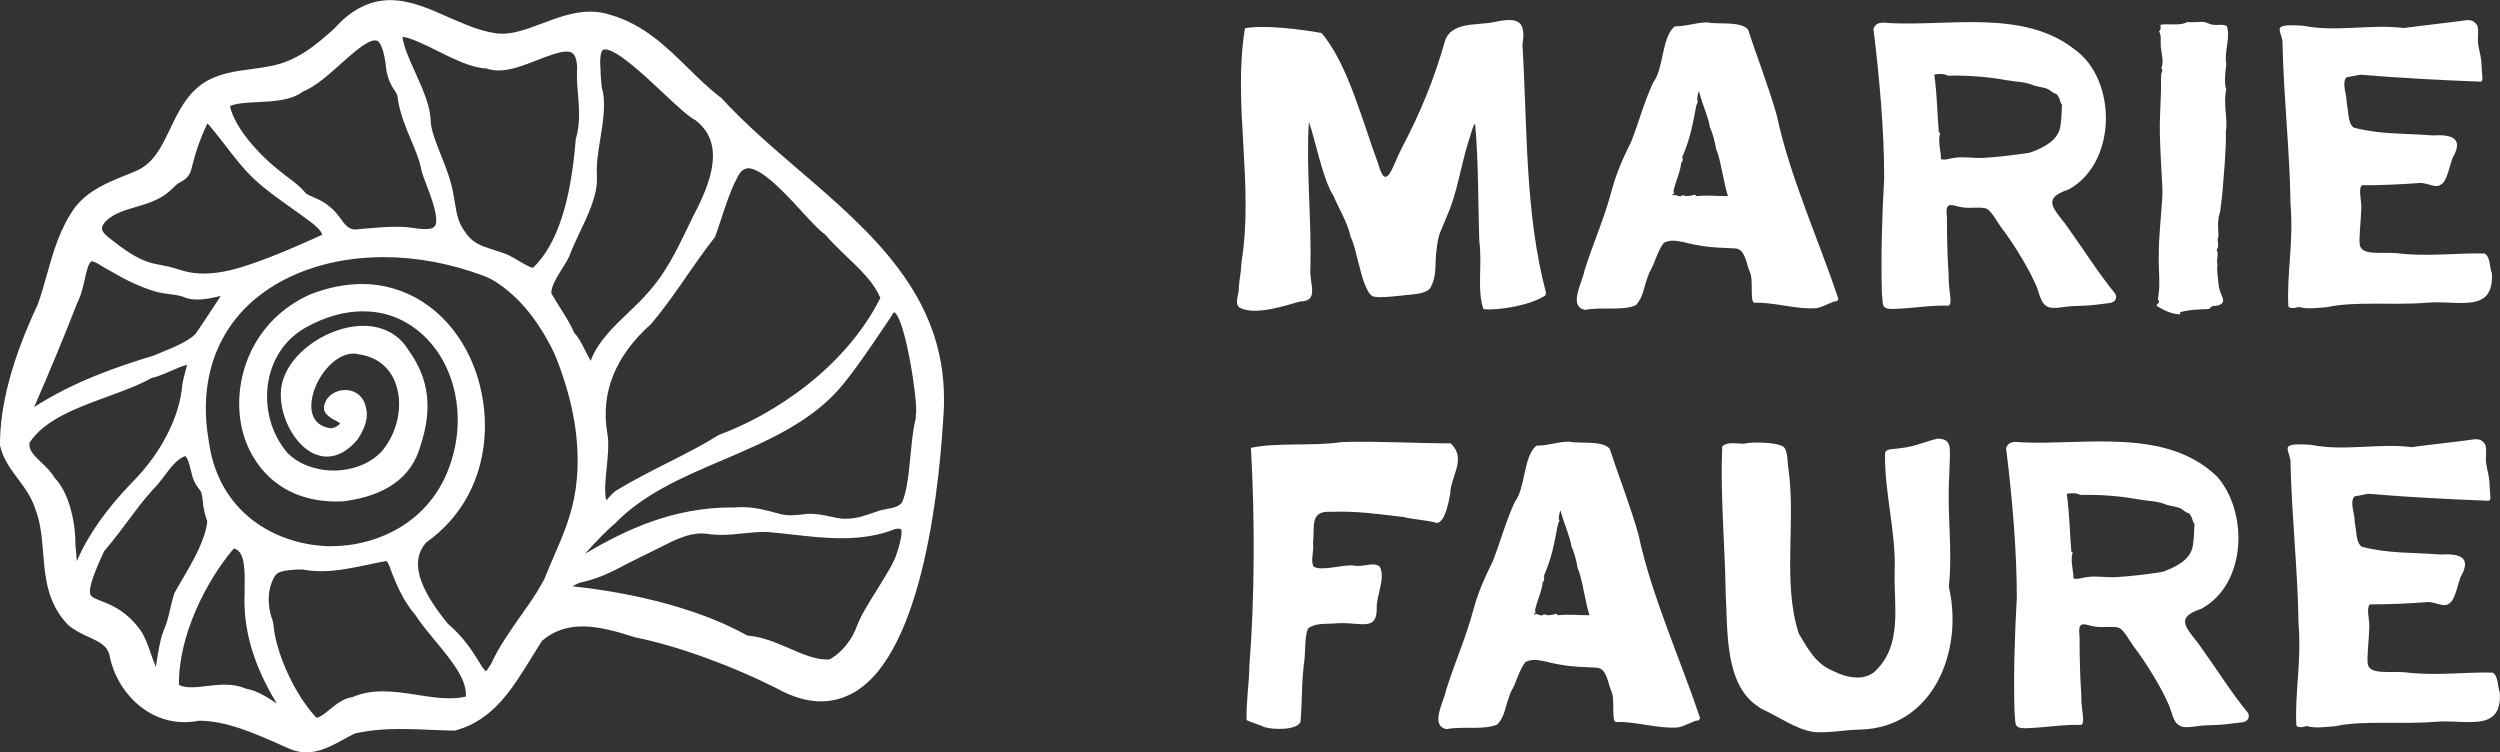 <?xml version="1.0" encoding="UTF-8"?>
<svg xmlns="http://www.w3.org/2000/svg" id="Calque_2" viewBox="0 0 172.09 51.79">
  <rect x="0" y="0" width="172.09" height="51.79" fill="#333333" stroke="none"/>
  <defs>
    <style>.cls-1{fill:#fff;stroke-width:0px;}</style>
  </defs>
  <g id="Calque_1-2">
    <path class="cls-1" d="M106.41,20.31c-.93.67-3.19,1.08-4.29.97-.47-1.26-.07-3.15-.29-4.67-.09-2.51-.05-5.61-.29-8.07-.09-.08-.29.7-.48,1.28-.52,1.68-.75,3.42-1.4,4.91-.52,1.34-.62,1.24-.76,2.35-.17,1.09.07,1.85-.46,2.77-.39.44-1.32.4-2.09.51-.66.06-1.28.14-1.7.07-.86,0-1.21-3.31-1.68-4.12-.19-.98-.81-1.93-1.19-2.86-.71-1.03-1.28-3.99-1.68-5.06-.21,3.04.2,6.9.1,10.11-.08,1.03.64,2.23-.69,2.25-1.07.29-3.12,1-4.2.42-.37-.35,0-.87-.03-1.45.05-.63.15-.91.18-1.67.87-5.37-.62-10.92.24-16.11,1.36-.24,3.88.08,5.26.33,1.8,2.05,2.85,6.18,3.91,9,.56,2.07,1,.09,1.63-1.09,1.27-2.41,2.21-4.7,2.95-7.3.38-1.39,2.23-1.13,3.27-1.34,1.6-.33,2.38-.29,2.08,1.54.34,5.56.16,11.59,1.62,17.06l-.04.15Z"></path>
    <path class="cls-1" d="M126.43,20.73c-.27-.01-.89.39-1.38.48-1.35.12-2.89-.42-4.28-.37-.33,0-.07-1.56-.29-2.04-.3-.69-.33-1.64-1.03-1.7-.93-.05-1.63-.04-2.57-.22-.79-.1-1.64-.53-2.34-.17-.43.5-.63,1.45-1.01,2.06-.49,1.26-.35,1.55-.91,2.23-.91.42-2.36.11-3.52.33-1.16-.25-.19-1.83-.03-2.71.65-2.04,1.33-3.47,1.89-5.57.34-1.22.73-2.1,1.31-3.26.52-1.3.93-2.86,1.54-4.13.72-.93.57-3.12,1.47-3.84,1.01-.03,1.35-.26,2.24-.28.66.16,2.33-.11,2.81.5.55,1.7,1.46,4.04,1.98,5.92.89,4.19,2.88,8.54,4.24,12.62l-.1.15ZM118.94,13.48c-.28-.87-.4-1.95-.7-2.94-.03-.14-.12-.23-.12-.34-.06-.34-.2-.99-.42-1.44-.06-.57-.42-1.3-.76-2.49-.06.17-.11.42-.11.59-.03.06.06.09.06.09-.03.11-.12.25-.14.4-.23,1.19-.4,2.21-.96,3.48.11.12-.03.2.03.31,0,.03-.06.03-.09.03-.03.56-.37,1.27-.53,1.95-.03.09.03.09.03.14.03.12-.14.06-.09.2.12-.12.4.06.51.06.06,0,.11-.08.17-.08.06-.03.17.06.25.06.14,0,.54-.06.57-.11l.14.11c.79-.08,1.22,0,2.18,0ZM116.62,13.37h-.03.03Z"></path>
    <path class="cls-1" d="M145.66,20.34c.04.17-.04.47-.44.52-1.25.14-.97.16-2.45.21-.63,0-1.46.27-1.86.02-.5-.25-.52-1.03-.85-1.65-.4-.92-1.45-2.68-2.3-3.78-.34-.47-.64-1.06-.96-1.27-.33-.19-1.19-.02-1.72-.12-.38-.04-.86-.29-1-.06-.17.16-.03.81-.06.97,0,1.08.03,2.55.12,3.83-.03.96.31,1.93-.02,2.03-1.29-.04-2.5.2-3.89.23-.79-.01-.59-.38-.69-1.11-.07-2.68.01-5.17.16-7.91,0-3.21-.33-7.01-.74-10.25.17-.52.65-.46,1.09-.41,4.08.22,9.23-.96,12.74,1.8,2.96,2.08,2.96,7.84-.41,9.66-2.05.67-.79,1.47.06,2.75.96,1.33,2.05,3.07,3.13,4.37l.09.17ZM141.77,8.95c.14-.51.14-1.19.17-1.73-.17-.23-.14-.54-.4-.76-.23-.03-.36-.23-.59-.34-.29-.12-.85-.17-1.08-.29-.48-.2-1.16-.2-1.75-.31-1.44-.26-2.77-.34-4.04-.31-.23-.14-.65-.14-.93-.08.2,1.5.2,2.68.31,3.93-.03.09.09.06.09.12-.17.57.06,1.19.06,1.78.34.08.59-.06.9-.09.65-.11,1.3.03,1.98,0,1.11-.06,2.15-.2,3.11-.34.23-.03.42-.14.59-.2.76-.34,1.35-.71,1.58-1.39ZM138.17,16.22v.03-.03Z"></path>
    <path class="cls-1" d="M148.48,21.08c-.06-.17.08-.14.14-.28,0-.09-.06-.14-.08-.23.2-.93.03-2.04.06-2.97,0-1.36.17-2.74.25-4.13v-.53c-.06-1.22-.14-2.4-.17-3.62-.03-.88.03-1.78.06-2.66.03-.53,0-1.05.03-1.55,0-.09.17-.31,0-.43.2-.36.03-.93-.03-1.47-.03-.42.06-.76-.12-1.05.14-.12.12-.28.09-.45.42-.12,1.36.11,1.86-.2.34.06.85-.03,1.13,0,.2.03.4.17.65.2.31.03.65-.06.93.08.28.79-.2,1.81-.03,2.63-.06.45-.17,1.33,0,1.73-.23.9.12,2.21-.03,2.85.03,1.36-.14,3-.25,4.38-.03.34-.08.65-.12.99,0,.25-.14.48-.14.73-.06.34,0,.79,0,1.16-.03.12-.06.2-.06.29.03.14.09.45-.06.65.17.34-.06.68.06,1.02-.08.37.03.87.06,1.3.06.68.4,1.02.31,1.24-.08.26-.45.29-.73.31-.06.08-.17.08-.2.2-.74.03-1.28.03-1.95.2-.08.03-.08.08-.08.17-.59-.03-1.05-.25-1.58-.57Z"></path>
    <path class="cls-1" d="M158.13,21.15c-.14.07-.64.11-.61-.12-.11-2.2.37-4.37.15-6.98-.04-3.5-.47-7.34-.55-11.02.04-.32-.19-.71-.2-1.03.03-.35,1.02-.26,1.61-.23,2.26.46,4.71-.13,6.93.16.9-.13,2.59-.31,3.89-.48.5-.07.87-.19,1.18.31.11.35.02.79.04,1.14.1.82.24.89.26,1.79.01.49.15.91-.09.93-2.62-.1-5.58-.25-8.28-.48-.23.05-.7.14-.93.18-.37.36.03,1.22.01,1.79.14.59.06,1.33.47,1.67,1.78.48,3.48.39,5.44.54,1.33-.08,2.18.19,1.36,1.58-.2.6-.36,1.39-.64,1.69-.45.44-.78.08-1.53,0-1.11.09-3.06.18-4.06.16-.29.35.04,1.06-.05,1.84-.03.85-.16,1.76-.09,2.29.17.74,1.53.45,2.59.55,1.97.26,4.11-.03,6,.02.42.25.32.94.5,1.36.16,2.85-2.39,1.82-4.49,2.03-2.39.19-4.89-.12-6.85.3-.58.04-1.33.16-1.9,0h-.17Z"></path>
    <path class="cls-1" d="M86.96,50.01c-.15-.07-.89-.31-1.15-.44-.04-1.21.18-2.49.19-3.73.38-4.81.38-10.18.11-15.01,1.74-.39,4.35-.1,6.26-.4,2.32-.08,5.2.09,7.49.09,1.13,1.07-.01,2.26-.03,3.45-.09.44-.32,1.95-.91,2.03-.79-.22-1.45-.21-2.32-.41-1.77-.21-3.17-.42-5.01-.36-1.47-.08-1.07,1.05-1.21,2.16.1.47-.21,1.25.06,1.63.62.31,1.99-.18,2.75-.09.7.13,1.37-.29,1.78.07.43.77-.23,2.03-.2,2.8.04,1.7-1.05,1.02-2.7,1.1-.76.08-1.44-.05-2.01.34-.26.48-.19,1.51-.27,2.2-.21,1.53-.14,2.76-.27,4.26-.28.59-1.89.52-2.41.37l-.14-.04Z"></path>
    <path class="cls-1" d="M116.9,49.59c-.27-.01-.89.39-1.38.48-1.35.12-2.89-.42-4.28-.37-.33,0-.07-1.56-.29-2.04-.3-.69-.33-1.64-1.03-1.7-.93-.05-1.63-.04-2.57-.22-.79-.1-1.64-.53-2.34-.17-.43.5-.63,1.45-1.01,2.06-.49,1.26-.35,1.55-.91,2.23-.91.42-2.36.11-3.52.33-1.16-.25-.19-1.83-.02-2.71.65-2.04,1.32-3.47,1.89-5.57.34-1.22.74-2.1,1.31-3.26.52-1.3.93-2.86,1.54-4.13.72-.93.57-3.12,1.47-3.84,1.01-.03,1.35-.26,2.24-.28.66.16,2.33-.11,2.81.5.55,1.7,1.46,4.04,1.98,5.92.89,4.19,2.88,8.54,4.24,12.62l-.1.15ZM109.41,42.33c-.28-.87-.4-1.95-.7-2.94-.03-.14-.12-.23-.12-.34-.06-.34-.2-.99-.42-1.44-.06-.57-.42-1.3-.76-2.49-.06.17-.11.42-.11.59-.03.06.06.09.06.09-.03.11-.12.25-.14.4-.23,1.19-.4,2.21-.96,3.48.11.12-.03.2.03.31,0,.03-.06.03-.09.03-.03.56-.37,1.27-.53,1.95-.03.09.03.09.03.14.03.12-.14.06-.09.2.12-.12.4.06.51.06.06,0,.11-.08.17-.08.06-.03.17.06.25.06.14,0,.54-.06.57-.11l.14.11c.79-.08,1.22,0,2.18,0ZM107.09,42.22h-.03.03Z"></path>
    <path class="cls-1" d="M121.08,48.67c-2.41-1.49-2.14-5.4-2.29-7.81-.05-3.35-.38-6.74-.24-10.14.56-.43,1.17-.05,1.77-.23.76-.06,1.91-.03,2.41.24.35.2.3,1.11.39,1.62.5,3.75-.43,7.75.7,11.26.65,1.07,1.14,2.07,2.37,2.58.91.46,2.09.71,2.87.03,1.92-1.81,1.3-4.52,1.36-6.86.11-2.7-.72-5.5-.66-8.18.08-.33.58-.24,1.11-.34.88-.08,1.7-.46,2.51-.65,1.06.05.85.56.79,2.71-.14,2.62.25,4.94-.02,7.49,1.03,4.42-1.07,9.68-6.07,9.83-.96,0-2.07.25-3.2.17-1.21-.15-2.56-1.13-3.61-1.59l-.21-.13Z"></path>
    <path class="cls-1" d="M154.79,49.2c.04.17-.04.47-.44.52-1.25.14-.97.16-2.45.21-.63,0-1.46.27-1.86.02-.5-.25-.52-1.03-.85-1.65-.4-.92-1.45-2.68-2.3-3.78-.34-.47-.64-1.06-.96-1.27-.33-.19-1.19-.02-1.72-.12-.38-.04-.86-.29-1-.06-.17.16-.03.81-.06.97,0,1.08.03,2.55.12,3.83-.03.96.31,1.93-.02,2.03-1.29-.04-2.5.2-3.89.23-.79-.01-.59-.38-.69-1.11-.07-2.68.01-5.17.16-7.91,0-3.21-.33-7.01-.74-10.25.17-.52.65-.46,1.09-.41,4.37.2,9.92-1.04,13.44,2.36,2.15,2.45,2.05,7.4-1.1,9.1-2.05.67-.79,1.47.06,2.75.96,1.33,2.05,3.07,3.13,4.37l.09.17ZM150.89,37.81c.14-.51.14-1.19.17-1.73-.17-.23-.14-.54-.4-.76-.23-.03-.36-.23-.59-.34-.29-.12-.85-.17-1.08-.29-.48-.2-1.16-.2-1.75-.31-1.44-.26-2.77-.34-4.04-.31-.23-.14-.65-.14-.93-.08.2,1.5.2,2.68.31,3.93-.03.09.09.06.09.12-.17.57.06,1.19.06,1.78.34.08.59-.06.9-.09.65-.11,1.3.03,1.98,0,1.11-.06,2.15-.2,3.11-.34.23-.03.42-.14.59-.2.76-.34,1.35-.71,1.58-1.39ZM147.3,45.08v.03-.03Z"></path>
    <path class="cls-1" d="M158.68,50c-.14.07-.64.11-.61-.12-.11-2.2.37-4.37.15-6.98-.04-3.5-.47-7.34-.55-11.02.04-.32-.19-.71-.2-1.03.03-.35,1.02-.26,1.61-.23,2.26.46,4.71-.13,6.93.16.9-.13,2.59-.31,3.89-.48.5-.07.87-.19,1.18.31.11.35.02.79.04,1.14.1.82.24.89.26,1.79.01.49.15.91-.09.93-2.62-.1-5.58-.25-8.28-.48-.23.05-.7.14-.93.18-.37.36.03,1.22.01,1.79.14.59.06,1.33.47,1.67,1.78.48,3.48.39,5.44.54,1.33-.08,2.18.19,1.36,1.58-.2.6-.36,1.39-.64,1.69-.45.44-.78.08-1.53,0-1.11.09-3.06.18-4.06.16-.29.35.04,1.06-.05,1.84-.03.85-.16,1.76-.09,2.29.17.74,1.53.45,2.59.55,1.97.26,4.11-.03,6,.02.42.25.32.94.5,1.36.16,2.85-2.39,1.82-4.49,2.03-2.39.19-4.89-.12-6.85.3-.58.04-1.33.16-1.9,0h-.17Z"></path>
    <path class="cls-1" d="M54.93,11.65c-1.7-1.46-3.63-3.11-5.28-4.91-.81-.61-1.56-1.34-2.28-2.05-1.51-1.48-3.08-3.02-5.36-3.67-.44-.15-.9-.22-1.38-.22-1.14,0-2.24.41-3.33.82-.96.36-1.87.7-2.73.7-.23,0-.44-.02-.67-.07-1.06-.19-2.08-.65-3.09-1.09-1.27-.57-2.59-1.15-3.96-1.15s-2.69.65-3.84,1.96l-.08.07c-1.21,1.07-2.46,2.17-4.36,2.52-.35.07-.73.12-1.22.19-1.15.15-2.35.31-3.35.97-1.15.77-1.73,1.98-2.29,3.15-.64,1.34-1.2,2.5-2.55,2.98l-.55.23c-1.24.5-2.51,1.02-3.43,2.17-1.06,1.46-1.51,3.09-1.96,4.68-.21.75-.41,1.46-.64,2.07C.85,24.68-.02,27.92,0,30.66c.19.89.7,1.58,1.25,2.32.47.63.95,1.29,1.2,2.11.35.92.44,1.97.52,2.98.14,1.72.29,3.49,1.74,4.97.45.37.94.6,1.42.82.8.37,1.32.61,1.44,1.41.48,2.21,2.41,4.44,5.14,4.44.34,0,.69-.04.98-.1,1.89,0,3.84.87,5.73,1.71l.43.19c.39.18.8.28,1.23.28.93,0,1.75-.45,2.51-.86.34-.19.67-.37.88-.45.96-.21,1.92-.3,3.14-.3.67,0,1.35.03,2.05.06.51.02,1.02.04,1.54.05h.12s.11-.03.11-.03c2.51-.72,3.8-2.8,5.05-4.82,0,0,.63-1.02.82-1.32.77-.67,1.69-1,2.81-1s2.41.36,3.6.75c2.9.58,6.68,1.95,9.86,3.57,1.02.55,2.01.84,2.94.84.78,0,1.53-.2,2.23-.59,4.88-2.74,5.99-14.73,6.24-19.76v-.41c.04-7.22-5.07-11.6-10.03-15.85ZM21.78,49.4c-1.48-1.55-2.83-4.5-2.97-6.51,0-.01-.03-.11-.03-.13-.44-1.15-.36-2.41.21-3.2.11-.16.53-.35,1.84-.36.41.08.83.12,1.29.12,1.1,0,2.2-.24,3.31-.47.39-.08.78-.17,1.15-.23.13.08.21.28.32.6l.06.17c.34.88.83,2.01,1.61,2.92.39.59.89,1.2,1.38,1.79,1.09,1.31,2.21,2.67,2.12,3.85-.34.08-.72.12-1.13.12-.73,0-1.49-.12-2.24-.24-.77-.12-1.57-.24-2.35-.24s-1.52.14-2.06.39c-.64.08-1.17.51-1.63.89-.29.24-.61.5-.87.54ZM16.94,47.41c-.43-.19-.91-.28-1.47-.28-.44,0-.89.05-1.27.1-.35.04-.7.08-1.03.08-.35,0-.63-.05-.85-.16-.06-3.36,1.88-7.18,3.78-9.4.66.18.77,1.07.74,2.63,0,.16,0,.32,0,.44-.12,2.49.61,4.99,2.22,7.61-.69-.46-1.39-.9-2.11-1.02ZM2.02,30.49c1.04-1.6,3.25-2.41,5.41-3.2,1.12-.41,2.18-.8,2.98-1.26.44-.1.88-.29,1.32-.48.38-.17.77-.34,1.15-.44-.02.09-.05.19-.08.3-.09.35-.19.71-.25,1.07-.18,2.23-1.47,4.73-3.44,6.71-1.8,1.86-3.08,3.68-3.82,5.44-.02-.22-.07-.84-.08-.93l-.02-.21c.03-1.24-.35-3.51-1.44-4.61-.25-.42-.58-.74-.91-1.05-.54-.52-.86-.84-.81-1.33ZM12.34,12.59l.11-.07c.14-.08.29-.17.42-.31.24-.25.31-.57.37-.83.18-.73.42-1.46.71-2.15l.07-.16c.07-.16.2-.47.25-.57.03.02.09.07.16.16.36.42.71.87,1.09,1.36.61.79,1.23,1.61,2,2.33.79.73,1.69,1.37,2.49,1.93.47.34.96.68,1.43,1.04.31.24.67.56.74.84l-.11.05c-1.51.68-3.08,1.38-4.66,1.92-.99.35-2.17.7-3.37.7-.42,0-.82-.04-1.2-.13-.19-.04-.37-.1-.6-.17-.21-.06-.42-.13-.63-.18-.18-.04-.37-.08-.55-.11-.19-.04-.39-.07-.58-.12-1.08-.28-2.05-1.03-2.91-1.7-.26-.21-.53-.43-.55-.66,0-.04,0-.09.01-.14.04-.13.14-.28.28-.42.52-.5,1.25-.72,2.03-.95.78-.23,1.59-.47,2.25-1.02.11-.09.22-.19.33-.3.14-.14.27-.27.42-.36ZM25.93,2.78c.15.06.51.38.67,2.09.15.73.38,1.09.56,1.35.14.21.22.33.24.69.17,1,.54,1.88.9,2.74.31.73.6,1.42.72,2.13.07.25.19.56.33.92.33.86.87,2.3.61,2.83-.08.12-.22.24-.68.24-.3,0-.69-.05-1.23-.13-.26-.02-.52-.03-.77-.03-.71,0-1.36.06-1.95.11-.37.03-.71.06-.93.08-.44-.06-.62-.3-.93-.72-.21-.28-.44-.6-.78-.85-.32-.3-.71-.48-1.06-.63-.24-.11-.48-.21-.57-.29-.38-.45-.77-.75-1.16-1.04-.18-.13-.36-.27-.55-.43-1.53-1.18-3.18-3.02-3.52-4.53.4-.21,1.14-.24,1.87-.28,1.1-.05,2.34-.11,3.12-.71.91-.37,1.81-1.18,2.69-1.97.74-.66,1.75-1.57,2.29-1.57.04,0,.08,0,.11.02ZM41.09,12.39v-.37c-.05-.68.08-1.52.23-2.44.2-1.26.41-2.57.11-3.52-.04-.3-.06-.67-.09-1.05v-.21c-.09-.98.07-1.33.19-1.38.03-.01.07-.02.12-.02.81,0,2.69,1.77,3.98,2.98.96.9,1.79,1.68,2.24,1.89,2.09,1.61,1.09,4.27-.18,6.66l-.36.75c-.78,1.61-1.52,3.13-2.7,4.43-.36.43-.82.88-1.33,1.36-1.03.98-2.18,2.08-2.64,3.37-.13-.24-.27-.51-.35-.66-.28-.56-.51-1.01-.78-1.25-.25-.61-.61-1.16-.95-1.71-.24-.38-.47-.75-.62-1.01-.06-.45.37-1.13.71-1.68.27-.42.52-.82.62-1.17.16-.39.36-.82.59-1.31.57-1.19,1.21-2.54,1.21-3.65ZM51.4,11.58s.06,0,.09,0c.97,0,2.59,1.76,3.66,2.93.67.73,1.25,1.36,1.65,1.63.45.53.97,1.03,1.51,1.55.92.87,1.86,1.77,2.29,2.82-2.42,4.81-7.3,8.02-11.14,9.44-1.01.64-2.18,1.24-3.45,1.88-1.19.6-2.41,1.22-3.6,1.94-.23.16-.41.37-.56.54-.03.03-.07.08-.12.13-.14-.57-.05-1.46.03-2.25.09-.84.17-1.71.04-2.39-.46-2.78.55-5.3,3.03-7.51.9-1.07,1.7-2.21,2.46-3.32l.07-.1c.58-.83,1.18-1.7,1.83-2.52,0-.02.04-.08.05-.09.13-.36.26-.75.39-1.15.32-.97.66-1.98.99-2.63l.16-.31c.23-.46.46-.54.61-.56ZM61.05,35.04c-.21.04-.4.07-.57.13l-.24.08c-.69.24-1.28.46-2.06.46-.34,0-.69-.08-1.06-.16-.43-.09-.85-.18-1.29-.18-.07,0-.14,0-.21,0l-.46.05c-.27.03-.5.05-.74.05-.3,0-.57-.04-.88-.13-.77-.22-1.58-.43-2.44-.43-.17,0-.33,0-.47.02h-.26c-3.98,0-7.22,1.48-10.1,3.19.72-.82,1.72-1.83,2.05-2.07,1.95-2.04,4.74-3.24,7.45-4.39,3.04-1.3,6.18-2.64,8.26-5.2.88-1.08,1.72-2.31,2.53-3.51.25-.37.5-.74.77-1.14.11-.21.19-.29.23-.32.79.49,1.65,6.37,1.49,7.02l-.02.34c-.18.67-.26,1.53-.35,2.46-.12,1.25-.25,2.55-.59,3.28-.23.3-.61.37-1.04.44ZM39.73,4.57c-.04.65,0,1.3.06,1.95.08,1,.16,2.02-.16,3.07-.34,4.36-1.3,7.26-2.93,8.84-.19,0-.6-.25-.93-.44-.26-.16-.54-.32-.85-.47-.33-.13-.64-.23-.97-.33-.84-.27-1.45-.46-1.96-1.26-.46-.61-.56-1.26-.69-2.05-.07-.43-.14-.87-.28-1.34-.17-.61-.42-1.25-.65-1.82-.33-.84-.65-1.63-.72-2.28,0-1.1-.54-2.28-1.06-3.44-.41-.91-.8-1.77-.89-2.47.6.08,1.5.52,2.38.96,1.19.59,2.43,1.2,3.4,1.22.25.09.53.14.83.14.86,0,1.8-.37,2.72-.73.72-.28,1.47-.57,1.97-.57.16,0,.28.03.38.09.21.13.32.47.35.96ZM6.27,17.99s.03,0,.05,0c.08,0,.28.04.72.35.25.14.82.46.82.46.61.35,1.09.62,2.05,1,.82.32,1.23.38,1.66.43.29.04.58.07.99.18.29.14.63.21,1.03.21.52,0,1.07-.12,1.61-.25-.62.94-1.51,2.29-1.74,2.62-.57.54-1.41.88-2.46,1.31l-.4.17c-2.55.77-5.51,1.79-8.25,3.55,1.08-2.47,2.13-5.01,2.97-7.18.26-.48.39-1.05.51-1.6.1-.47.26-1.17.46-1.24ZM7.15,37.96c.64-.74,1.16-1.44,1.69-2.15.54-.72,1.05-1.41,1.66-2.08.31-.3.57-.65.83-.99.44-.59.86-1.14,1.42-1.35.2.19.28.57.38.96.06.23.11.47.19.66.11.28.25.48.37.64.07.1.14.19.16.22.09.36.1.54.12.72.03.28.05.57.3,1.31-.15,1.31-1.01,2.77-1.79,4.1-.16.26-.3.52-.48.84-.1.31-.19.67-.28,1.06-.12.52-.25,1.07-.45,1.48l-.04.13c-.2.46-.35,1.42-.5,2.36,0,.02,0,.03,0,.05-.12-.29-.23-.61-.34-.91-.2-.58-.41-1.18-.71-1.61-.96-1.33-1.97-1.74-2.72-2.03-.43-.17-.67-.27-.74-.44-.19-.47.47-1.96.94-2.98ZM33.79,45.73c-.05.07-.09.13-.14.21-.07.11-.14.21-.2.27-.18-.16-.34-.42-.55-.77-.41-.66-.97-1.56-2.09-2.52-1.42-1.78-2.87-4.02-1.47-5.58,4.63-3.28,4.88-9.26,2.76-13.24-1.52-2.85-4.2-4.55-7.17-4.55-1.13,0-2.31.23-3.54.7-4.12,1.82-5.49,6.06-4.72,9.32.57,2.39,2.57,4.95,6.46,4.95.16,0,.32,0,.5-.01,2.94-.37,4.73-1.67,5.32-3.85.84-2.53.58-4.61-.82-6.54-.65-1.09-1.76-1.69-3.13-1.69-.33,0-.69.04-1.04.11-2.03.41-4.3,2.07-4.6,4.15-.23,1.76.85,3.92,2.27,4.55.28.12.58.19.87.19.75,0,1.48-.41,2.13-1.2.55-.84.74-1.58.56-2.17-.11-.67-.62-1.15-1.29-1.21-.05,0-.1,0-.14,0-.64,0-1.22.38-1.39.89-.3.68.4,1.04.75,1.22.1.05.28.15.28.2-.11.16-.41.32-.66.32h-.01c-.64-.11-1.04-.42-1.21-.93-.3-.9.18-2.37,1.1-3.33.54-.57,1.14-.88,1.71-.88.14,0,.27.02.43.06,1.18.18,2.06.88,2.46,1.96.56,1.49.17,3.39-.94,4.71-.78.83-1.97,1.31-3.31,1.32-1.26,0-2.45-.46-3.19-1.22-1.14-1.34-1.62-3.19-1.3-4.96.3-1.62,1.22-2.92,2.61-3.69,1.31-.72,2.62-1.09,3.89-1.09,1.39,0,2.65.43,3.74,1.29,2.35,1.84,3.35,5.28,2.48,8.55-1.2,4.68-5.28,6.33-8.4,6.33-.18,0-.36,0-.53-.02-3.22-.19-7.22-2.19-7.9-7.22-.7-4.02.45-7.5,3.23-9.81,2.22-1.84,5.35-2.85,8.81-2.85,2.28,0,4.66.45,6.89,1.29.31.12.59.26.84.42,1.62,1.06,2.91,2.63,4.02,4.92.95,2.28,1.98,5.75,1.47,9.31-.25,1.78-.86,3.18-1.53,4.72-.22.51-.45,1.05-.64,1.53l-.19.33c-.31.59-.81,1.3-1.36,2.08-.77,1.09-1.63,2.32-2.12,3.44ZM40.17,40.05c1.11-.26,1.99-.71,2.96-1.22.31-.16.62-.32.95-.48.42-.2.82-.4,1.2-.59,1.14-.58,2.04-1.04,3.02-1.04.2,0,.4.02.62.06.25.03.5.04.74.04.52,0,1.03-.05,1.55-.11.44-.04.89-.09,1.34-.09.09,0,.18,0,.26,0,.57.05,1.13.11,1.68.17,1.13.13,2.3.26,3.43.26,1.42,0,2.61-.2,3.69-.63.09-.02.17-.03.24-.03.1,0,.15.02.16.03.15.16-.08,1.03-.16,1.3l-.12.36c-.11.51-.77,1.56-1.35,2.5-.57.91-1.15,1.84-1.39,2.51-.28.81-.98,1.83-1.91,2.31-.04,0-.09,0-.13,0-.83,0-1.71-.37-2.64-.78-.92-.4-1.88-.8-2.87-.87-2.96-1.67-7.31-2.89-12.03-3.39.22-.14.5-.27.75-.31Z"></path>
  </g>
</svg>
